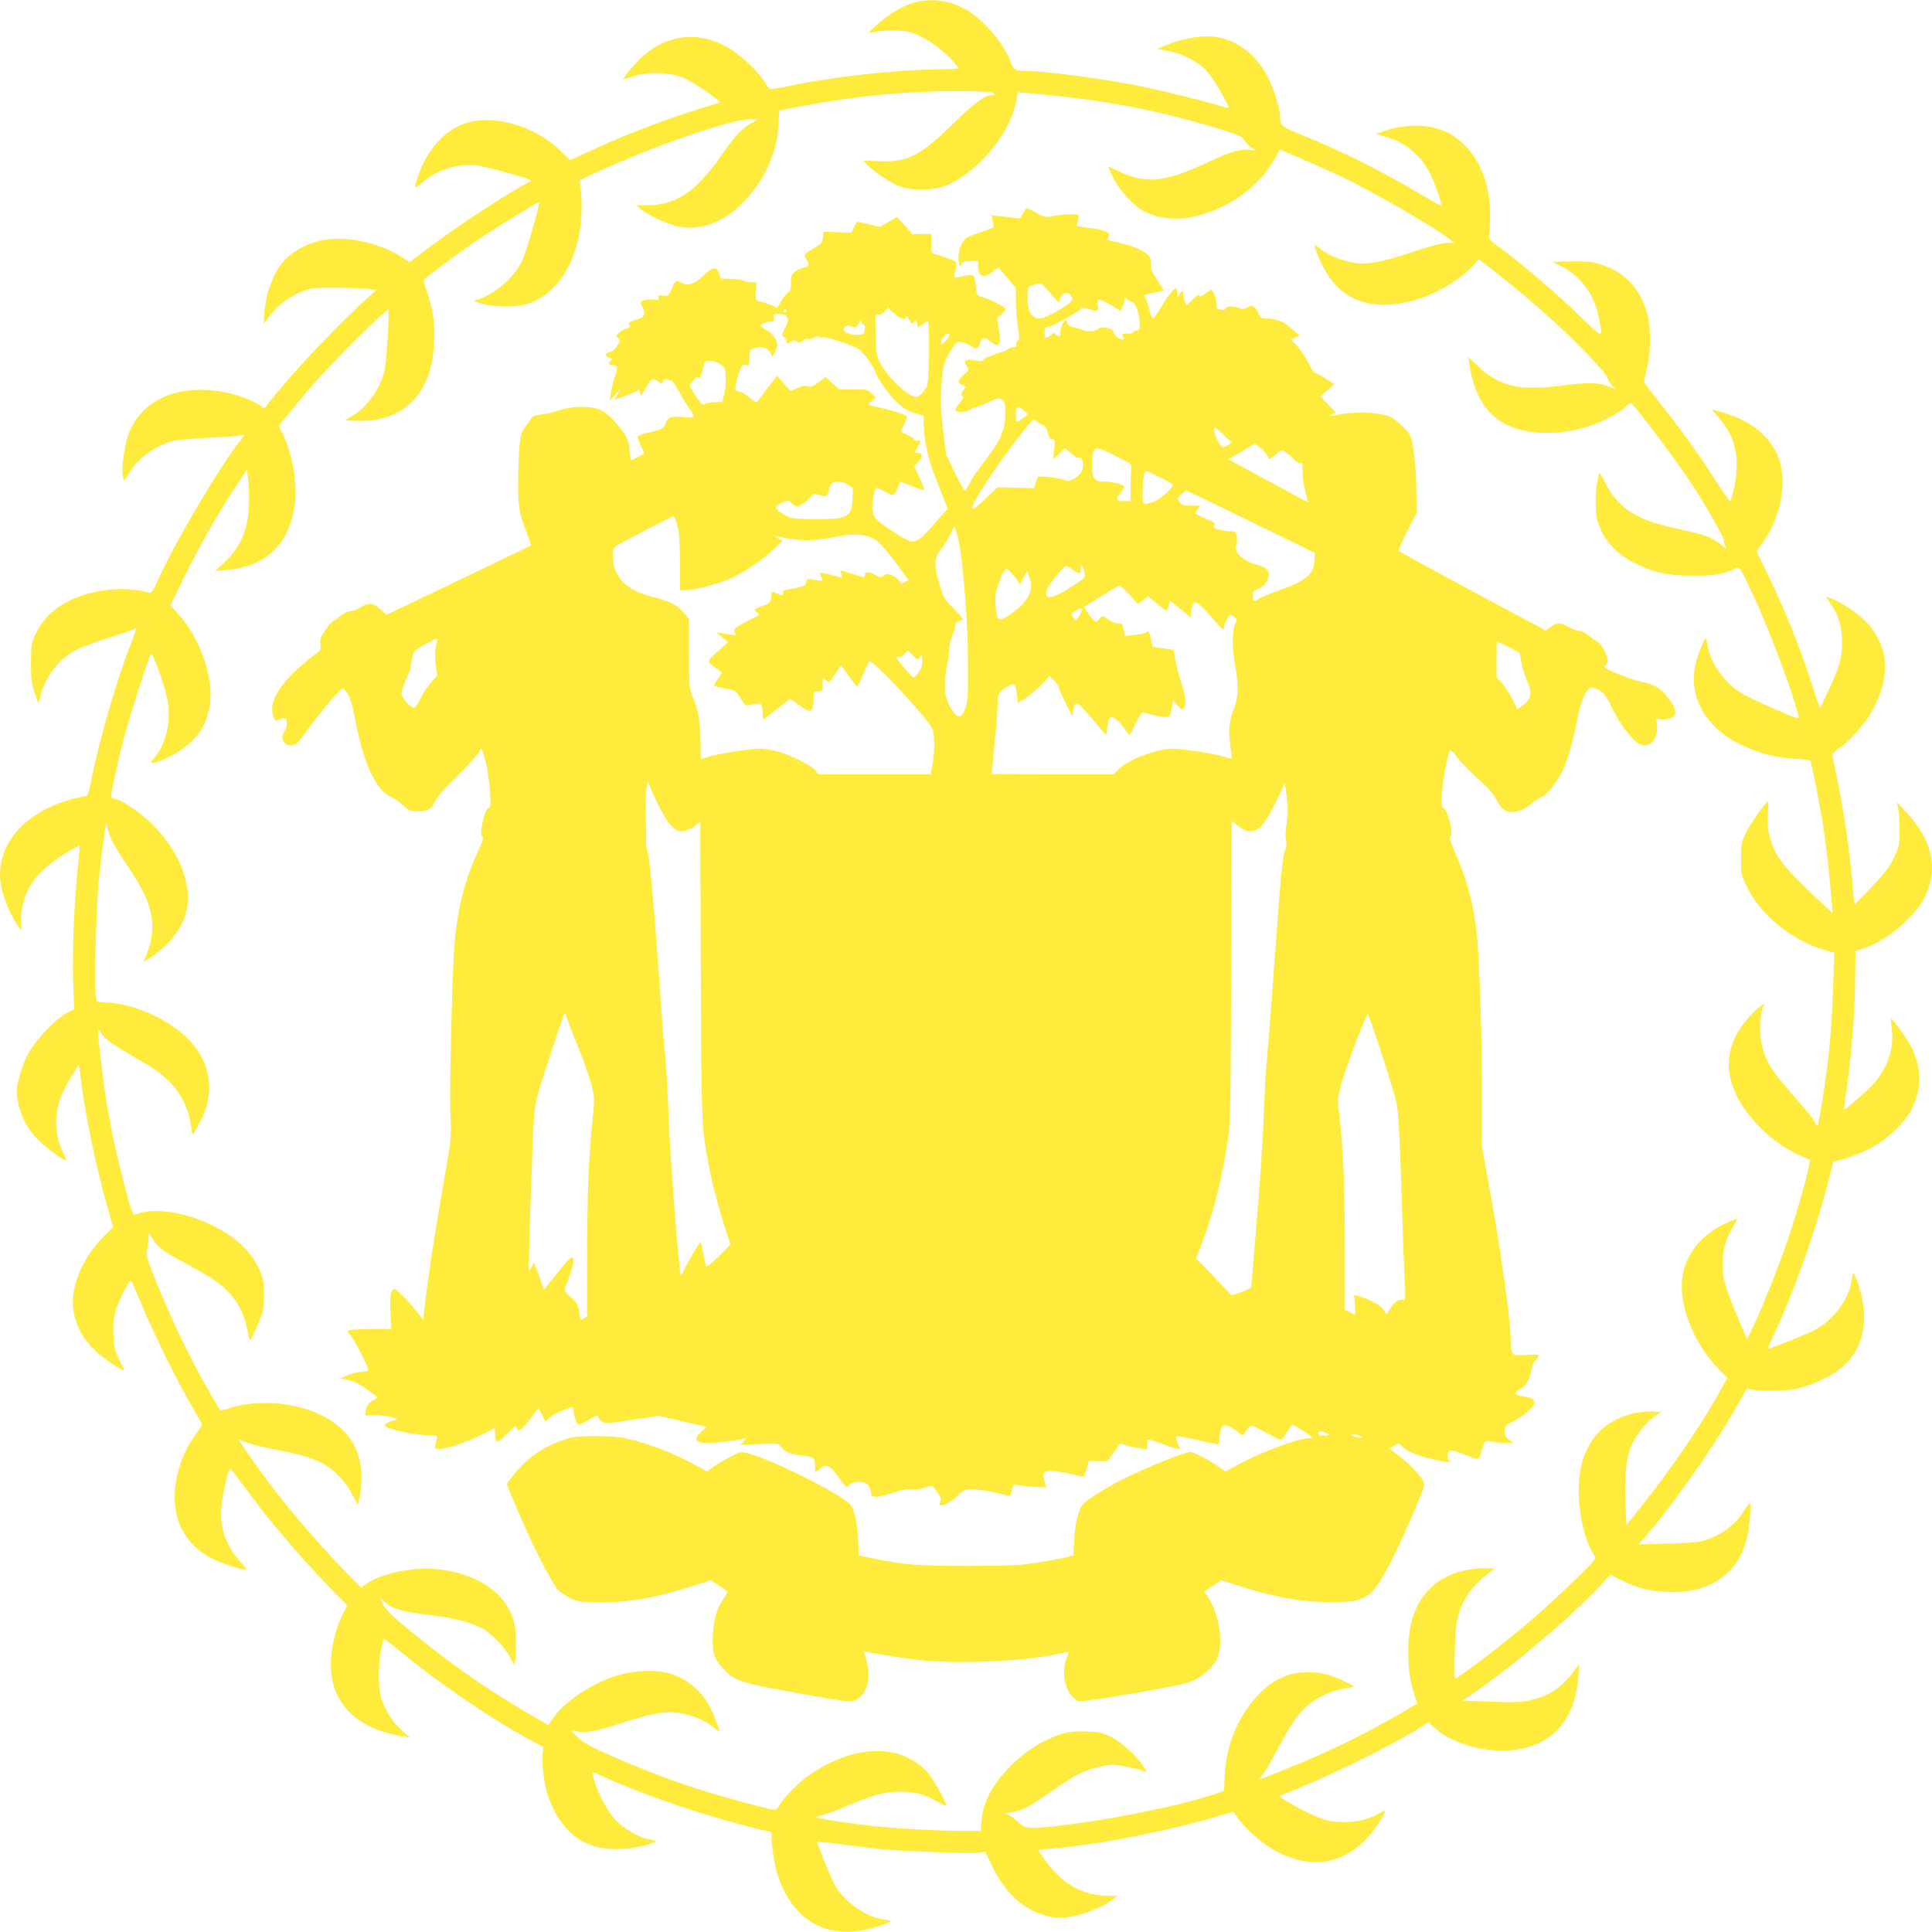 <?xml version="1.0" standalone="no"?>
<!DOCTYPE svg PUBLIC "-//W3C//DTD SVG 20010904//EN"
 "http://www.w3.org/TR/2001/REC-SVG-20010904/DTD/svg10.dtd">
<svg version="1.0" xmlns="http://www.w3.org/2000/svg"
 width="1280pt" height="1280pt" viewBox="0 0 1280 1280"
 preserveAspectRatio="xMidYMid meet">
<g transform="translate(0,1280) scale(0.1,-0.1)"
fill="#ffeb3b" stroke="none">
<path d="M6060 12784 c-75 -20 -162 -71 -242 -141 -36 -32 -65 -59 -63 -61 1
-1 26 3 55 9 29 6 90 9 135 7 68 -4 94 -10 156 -40 74 -36 159 -102 218 -169
17 -20 31 -39 31 -41 0 -3 -57 -6 -127 -7 -299 -4 -694 -48 -997 -111 -125
-26 -128 -25 -148 8 -51 86 -163 194 -259 249 -183 105 -382 88 -546 -47 -46
-38 -143 -149 -143 -164 0 -3 26 5 58 16 88 33 246 31 328 -3 59 -24 168 -93
228 -143 l29 -24 -87 -27 c-257 -78 -496 -168 -741 -279 l-168 -77 -53 52
c-109 109 -255 182 -409 206 -166 25 -293 -13 -400 -121 -63 -64 -112 -145
-145 -242 -29 -85 -26 -91 28 -44 100 90 245 132 376 111 39 -6 135 -30 214
-53 141 -41 143 -42 115 -56 -137 -70 -457 -279 -654 -427 l-136 -102 -58 38
c-120 78 -316 128 -459 116 -148 -13 -279 -84 -349 -189 -49 -75 -88 -195 -95
-293 l-5 -80 41 54 c53 70 142 135 222 163 57 20 84 23 215 22 83 0 176 -4
208 -8 l59 -8 -104 -95 c-192 -178 -459 -464 -604 -647 l-31 -40 -38 23 c-165
97 -407 126 -580 70 -126 -40 -226 -129 -275 -243 -35 -83 -59 -256 -44 -314
6 -21 9 -19 35 26 60 105 177 191 304 222 28 6 133 15 235 20 102 5 196 12
210 16 24 7 24 7 -6 -32 -143 -182 -440 -685 -550 -932 -33 -73 -40 -83 -58
-78 -185 53 -439 13 -594 -93 -73 -49 -122 -107 -159 -187 -25 -54 -27 -69
-28 -184 0 -106 4 -136 24 -199 l25 -74 16 59 c36 132 127 245 242 301 35 17
122 50 193 73 72 22 145 47 163 55 18 8 34 15 36 15 2 0 -11 -39 -30 -86 -101
-257 -217 -657 -271 -932 -15 -77 -21 -93 -38 -97 -106 -20 -174 -42 -255 -82
-238 -120 -351 -326 -296 -543 19 -73 61 -169 100 -227 l26 -38 0 66 c0 185
87 318 290 443 51 32 94 55 96 53 3 -2 -2 -69 -11 -149 -24 -230 -37 -568 -30
-758 l6 -175 -47 -25 c-71 -37 -201 -173 -252 -262 -26 -46 -51 -108 -64 -162
-20 -79 -21 -95 -10 -159 17 -99 61 -184 133 -257 56 -57 177 -145 186 -136 3
2 -5 22 -16 45 -66 127 -65 283 0 414 32 65 93 167 100 167 3 0 9 -32 13 -70
18 -196 101 -599 176 -861 l40 -139 -58 -58 c-99 -97 -166 -211 -197 -337 -43
-174 28 -349 192 -471 58 -44 123 -84 136 -84 2 0 -13 32 -32 71 -32 64 -36
82 -39 169 -4 81 0 110 18 167 26 81 89 198 100 186 4 -4 33 -71 65 -148 75
-182 222 -483 325 -662 l81 -142 -44 -63 c-54 -77 -78 -123 -105 -208 -91
-281 -3 -517 233 -626 64 -29 175 -64 205 -64 7 0 -10 25 -39 55 -91 97 -138
229 -125 357 8 93 49 264 60 258 5 -3 46 -56 92 -119 163 -224 356 -450 579
-682 l103 -106 -32 -63 c-42 -85 -68 -187 -75 -290 -18 -277 157 -465 477
-514 l45 -8 -46 41 c-61 53 -117 139 -141 213 -27 88 -24 242 8 386 4 21 10
18 87 -46 265 -220 620 -464 885 -607 l92 -50 -5 -46 c-7 -51 9 -190 30 -259
44 -149 135 -269 244 -325 100 -51 245 -60 393 -24 48 12 85 25 83 29 -3 4
-22 10 -43 13 -63 11 -163 67 -219 124 -55 56 -120 176 -147 271 -8 28 -13 52
-11 52 2 0 34 -14 72 -31 309 -139 727 -278 1095 -363 19 -4 26 -11 21 -21 -9
-24 17 -200 39 -268 73 -224 223 -359 413 -373 44 -4 107 -1 140 5 72 13 195
52 195 62 0 3 -22 9 -48 13 -113 15 -255 113 -318 222 -28 48 -125 286 -119
292 2 2 73 -5 157 -17 84 -11 200 -25 258 -31 158 -15 588 -32 647 -25 l52 6
35 -76 c94 -203 228 -322 400 -355 53 -10 78 -9 147 4 83 15 214 72 269 116
l25 20 -57 0 c-173 0 -310 77 -424 235 -24 35 -44 65 -44 67 0 3 40 8 89 11
286 21 770 115 1104 215 l98 29 29 -41 c42 -62 150 -159 227 -205 270 -159
525 -101 698 158 66 100 68 109 14 78 -107 -62 -255 -77 -377 -38 -39 13 -121
51 -183 86 -92 52 -110 65 -94 71 256 94 710 314 930 452 l49 31 37 -34 c114
-103 316 -164 499 -152 270 18 435 193 456 483 l7 89 -46 -60 c-78 -102 -161
-155 -287 -181 -61 -13 -110 -14 -257 -8 l-183 7 73 49 c275 190 673 529 855
729 l51 56 78 -39 c100 -49 175 -68 293 -75 277 -16 473 113 533 353 18 71 32
234 20 234 -4 -1 -24 -26 -43 -56 -57 -91 -151 -158 -265 -192 -32 -9 -118
-16 -240 -19 l-190 -5 21 23 c190 214 466 604 624 881 l73 128 41 -8 c65 -11
236 -7 291 7 150 40 268 103 340 182 113 126 136 316 63 522 -12 32 -24 60
-28 62 -4 2 -10 -19 -13 -48 -14 -117 -111 -251 -231 -322 -43 -25 -317 -136
-324 -130 -1 1 20 50 48 109 126 270 267 667 348 980 l38 149 69 18 c38 10
112 39 164 65 123 61 244 176 291 275 67 145 61 282 -21 428 -32 56 -109 160
-120 161 -3 0 -2 -28 4 -62 19 -130 -27 -268 -127 -376 -50 -53 -176 -162
-188 -162 -2 0 6 70 19 155 31 217 52 499 54 712 l2 182 53 17 c137 43 322
192 392 315 111 196 72 398 -114 594 l-57 60 9 -40 c5 -22 9 -87 9 -145 0
-100 -2 -108 -37 -182 -29 -62 -59 -101 -145 -192 -59 -62 -111 -114 -114
-115 -4 0 -9 43 -13 97 -15 215 -66 563 -116 787 -11 50 -20 97 -20 105 1 8
19 26 41 40 66 40 180 169 227 258 119 223 106 418 -38 575 -52 57 -148 124
-226 157 -24 11 -44 18 -44 16 0 -2 16 -27 35 -56 50 -75 70 -148 69 -255 -1
-99 -20 -163 -104 -339 l-43 -89 -57 174 c-78 236 -175 479 -277 690 l-85 176
35 49 c133 186 175 435 100 595 -65 140 -191 232 -384 283 l-47 13 49 -59 c62
-74 85 -120 105 -205 21 -90 8 -233 -31 -342 -3 -7 -40 43 -85 114 -103 164
-247 366 -378 529 -57 72 -106 135 -108 141 -3 7 5 47 16 89 27 97 29 270 5
361 -47 178 -154 289 -327 339 -41 12 -88 16 -179 14 l-124 -3 60 -30 c131
-66 220 -190 250 -349 25 -131 29 -132 -128 20 -149 146 -385 347 -524 449
-77 56 -82 62 -77 89 3 15 6 76 6 135 1 187 -59 350 -168 459 -72 72 -140 106
-244 124 -80 14 -197 1 -291 -30 l-53 -19 70 -21 c134 -41 229 -122 291 -247
33 -67 76 -190 71 -204 -2 -5 -57 24 -123 64 -254 153 -522 288 -800 401 -134
55 -143 62 -144 120 -2 57 -42 189 -83 267 -72 138 -185 229 -319 258 -95 21
-237 -1 -363 -54 l-50 -21 70 -13 c100 -18 202 -72 262 -137 39 -44 142 -216
142 -240 0 -3 -21 2 -47 10 -106 33 -397 105 -538 133 -240 49 -632 101 -757
101 -71 0 -83 7 -102 60 -43 119 -182 282 -298 348 -103 59 -226 76 -338 46z
m522 -601 c9 -10 8 -13 -10 -13 -48 0 -112 -48 -262 -194 -217 -212 -300 -253
-491 -244 l-100 5 28 -30 c41 -43 140 -110 203 -138 77 -33 228 -33 311 -1
214 85 430 342 471 560 l11 61 61 -5 c519 -46 871 -113 1312 -250 91 -28 113
-39 125 -60 7 -15 29 -37 47 -49 l34 -23 -39 5 c-64 8 -130 -11 -292 -87 -277
-130 -404 -141 -586 -51 -33 16 -61 28 -62 27 -2 -2 14 -36 34 -77 43 -84 136
-185 200 -218 105 -53 226 -64 354 -31 246 61 452 228 545 438 2 4 288 -120
414 -180 212 -101 627 -341 717 -415 l28 -22 -50 -1 c-33 0 -109 -20 -228 -60
-211 -70 -308 -87 -393 -70 -88 18 -159 48 -211 87 l-46 35 7 -29 c4 -15 25
-66 48 -112 100 -207 282 -293 524 -250 172 30 361 129 471 247 l41 45 87 -68
c153 -119 276 -223 424 -358 158 -145 341 -339 341 -361 0 -8 12 -28 26 -45
l25 -30 -46 20 c-57 25 -148 26 -315 4 -275 -36 -409 -4 -548 129 l-64 61 6
-45 c31 -206 111 -337 248 -404 171 -83 439 -70 653 34 44 21 99 55 122 74 22
20 44 36 47 36 15 0 262 -326 386 -510 92 -136 230 -375 230 -397 0 -14 5 -34
12 -46 8 -17 2 -14 -27 12 -55 48 -101 66 -260 101 -175 38 -223 54 -308 98
-84 43 -158 122 -203 215 -18 37 -34 64 -37 60 -15 -25 -29 -144 -25 -220 3
-73 10 -100 36 -156 42 -92 117 -164 221 -217 127 -63 219 -84 386 -84 139 0
190 7 269 41 45 20 33 36 127 -162 105 -221 268 -654 304 -806 7 -27 4 -26
-164 46 -94 41 -196 90 -226 110 -108 72 -197 202 -211 306 -4 27 -10 49 -14
49 -8 0 -41 -79 -59 -140 -66 -226 46 -443 289 -562 121 -59 229 -88 358 -95
56 -3 104 -9 106 -12 8 -13 66 -309 86 -439 19 -124 40 -308 55 -494 l7 -78
-99 92 c-237 224 -285 286 -319 419 -12 46 -15 87 -11 147 3 45 4 82 2 82 -14
0 -120 -148 -147 -206 -31 -64 -33 -76 -33 -175 0 -105 0 -106 44 -195 91
-185 314 -359 530 -414 l44 -12 -7 -194 c-7 -225 -21 -412 -41 -569 -22 -171
-58 -385 -64 -385 -4 0 -12 13 -19 30 -8 16 -53 73 -100 126 -180 201 -218
258 -248 375 -18 69 -15 199 5 252 l11 28 -29 -20 c-54 -39 -134 -136 -163
-197 -63 -135 -59 -260 12 -402 77 -153 246 -312 408 -384 l73 -33 -5 -35 c-9
-58 -82 -316 -132 -465 -58 -175 -170 -459 -232 -589 l-47 -99 -62 145 c-84
197 -107 281 -100 378 5 86 26 154 69 224 16 26 28 50 26 51 -2 2 -39 -13 -83
-34 -193 -91 -300 -265 -281 -456 18 -183 108 -367 249 -512 l51 -52 -29 -53
c-123 -228 -343 -553 -544 -802 l-96 -120 -6 145 c-7 169 3 287 32 364 27 72
96 164 154 206 l48 34 -49 3 c-123 8 -270 -45 -352 -127 -97 -97 -144 -229
-143 -407 1 -149 43 -326 99 -411 13 -20 12 -26 -1 -46 -18 -28 -276 -274
-399 -380 -164 -143 -496 -397 -517 -397 -10 0 -2 292 10 370 20 129 98 245
224 337 l30 22 -65 1 c-147 0 -280 -48 -364 -133 -101 -100 -146 -230 -146
-419 0 -116 14 -212 44 -297 9 -24 16 -45 16 -46 0 -1 -51 -32 -112 -67 -258
-149 -479 -256 -772 -374 -87 -35 -161 -64 -163 -64 -2 0 9 17 26 38 16 20 63
102 105 181 82 155 133 226 199 280 59 48 154 90 228 102 35 6 65 12 67 14 7
7 -111 62 -168 79 -77 23 -204 22 -269 -3 -82 -31 -132 -65 -197 -132 -131
-138 -212 -334 -220 -534 l-4 -100 -52 -18 c-232 -79 -694 -173 -1040 -212
-206 -23 -225 -21 -268 19 -19 19 -47 41 -63 49 l-27 14 46 7 c63 8 119 38
271 145 149 104 212 136 315 157 61 13 85 14 147 4 41 -7 92 -18 114 -26 22
-8 41 -14 44 -14 2 0 -9 19 -25 43 -50 72 -140 153 -209 188 -58 30 -77 34
-163 37 -111 5 -173 -9 -280 -63 -122 -61 -238 -162 -321 -279 -59 -84 -89
-160 -96 -248 l-6 -68 -131 0 c-140 0 -401 14 -556 30 -161 16 -409 53 -405
61 3 3 19 9 38 12 18 3 93 30 167 62 176 74 255 95 355 95 93 0 154 -16 242
-65 35 -19 63 -32 63 -28 0 24 -87 177 -123 218 -177 199 -495 191 -792 -20
-70 -50 -165 -147 -189 -193 -9 -18 -24 -32 -34 -32 -32 0 -364 90 -520 141
-193 63 -433 157 -611 238 -105 48 -145 72 -178 106 -41 43 -42 45 -16 38 64
-18 139 -6 310 51 181 59 289 80 363 70 99 -13 189 -49 248 -99 16 -14 33 -25
36 -25 9 0 -42 130 -71 180 -60 102 -156 177 -267 206 -74 20 -207 17 -301 -6
-172 -43 -375 -171 -456 -287 l-36 -52 -109 63 c-249 144 -476 298 -699 475
-204 161 -271 223 -289 265 l-16 40 29 -28 c45 -43 119 -64 297 -86 181 -23
294 -53 364 -98 62 -41 134 -117 168 -180 l29 -53 7 32 c9 48 7 188 -5 238
-47 204 -240 339 -524 366 -145 14 -354 -29 -447 -91 l-47 -32 -114 117 c-187
195 -382 424 -530 623 -37 50 -167 239 -167 242 0 2 17 -5 38 -16 22 -10 108
-32 193 -49 182 -35 265 -60 336 -100 73 -42 148 -122 188 -202 l34 -68 10 38
c31 124 18 266 -35 362 -79 146 -253 243 -487 271 -113 13 -260 0 -342 -31
-27 -10 -52 -15 -56 -11 -14 14 -113 190 -190 337 -87 167 -181 377 -254 564
-47 122 -48 125 -37 183 6 33 8 66 5 74 -10 27 4 14 32 -28 37 -58 61 -76 216
-159 173 -93 235 -136 292 -199 58 -65 93 -135 113 -230 8 -41 17 -76 19 -78
6 -7 74 142 85 190 7 26 10 86 9 135 -3 75 -9 98 -36 153 -57 117 -151 204
-299 278 -182 92 -397 124 -515 77 -20 -8 -31 22 -88 245 -47 184 -83 356
-111 537 -21 141 -50 381 -50 423 0 25 1 25 20 -6 25 -39 74 -73 230 -164 143
-83 156 -92 228 -162 67 -66 118 -167 135 -270 l12 -78 32 53 c139 233 92 473
-126 641 -130 101 -311 173 -458 183 l-82 6 -7 46 c-10 69 4 585 20 756 9 83
23 206 33 275 15 113 18 121 24 83 12 -65 39 -119 127 -249 95 -143 135 -220
156 -301 27 -102 18 -199 -27 -306 l-16 -38 41 23 c23 13 72 52 109 88 113
111 161 239 139 377 -23 146 -99 287 -225 416 -71 73 -197 161 -245 172 -16 4
-32 10 -34 14 -6 9 44 236 90 410 33 126 156 508 173 540 10 16 86 -192 108
-294 31 -145 -5 -307 -90 -402 -27 -30 -18 -36 29 -19 141 49 258 144 307 247
14 31 31 88 37 127 28 180 -62 441 -207 602 l-54 60 89 182 c102 208 224 422
340 599 l79 121 6 -63 c28 -265 -18 -428 -158 -556 l-60 -56 77 7 c245 21 394
151 444 388 30 140 2 350 -67 500 l-32 68 79 96 c43 54 117 140 163 193 128
145 477 490 484 480 9 -14 -14 -363 -27 -412 -33 -122 -118 -238 -216 -295
l-45 -27 84 -3 c149 -5 272 38 359 125 91 92 138 215 148 388 8 119 -6 216
-45 335 -16 47 -26 87 -22 90 4 3 61 46 126 96 66 50 176 128 245 174 128 86
379 240 390 240 13 0 -81 -324 -112 -390 -53 -110 -181 -220 -296 -255 -31 -9
-27 -11 43 -30 87 -22 226 -21 297 4 160 55 276 206 329 426 22 94 29 245 15
341 l-7 50 138 63 c372 171 871 342 995 341 l53 -1 -43 -22 c-63 -34 -116 -89
-200 -212 -169 -245 -301 -334 -497 -335 l-70 0 30 -25 c53 -44 187 -105 258
-118 137 -23 277 26 397 139 152 144 248 340 257 531 l6 101 136 26 c385 73
726 105 1088 102 131 -1 186 -5 195 -13z"/>
<path d="M6777 11384 c-15 -30 -22 -35 -41 -30 -12 3 -55 9 -94 12 l-72 7 6
-34 c4 -19 7 -38 8 -42 0 -5 -33 -18 -74 -31 -41 -12 -87 -30 -102 -39 -36
-25 -58 -75 -58 -136 0 -49 12 -67 24 -36 4 11 20 15 56 15 l50 0 0 -39 c0
-68 49 -79 104 -25 15 16 30 23 34 18 5 -5 32 -37 60 -70 l52 -62 0 -93 c1
-52 7 -128 14 -169 12 -66 12 -76 -1 -87 -9 -7 -13 -19 -10 -28 5 -11 0 -15
-18 -15 -13 0 -30 -6 -37 -14 -8 -7 -30 -17 -49 -21 -19 -4 -38 -11 -44 -15
-5 -4 -23 -10 -38 -14 -15 -4 -30 -13 -33 -20 -4 -10 -16 -11 -55 -3 -63 12
-80 0 -55 -39 18 -26 18 -26 -18 -56 -43 -35 -46 -55 -10 -69 25 -9 26 -11 10
-28 -18 -20 -21 -51 -5 -51 6 0 -3 -16 -20 -35 -17 -20 -31 -42 -31 -50 0 -20
69 -20 96 0 10 8 25 15 32 15 7 0 46 15 86 33 66 31 74 33 94 19 19 -13 22
-23 22 -88 0 -119 -29 -183 -166 -358 -25 -33 -57 -82 -70 -108 -13 -26 -28
-48 -32 -48 -5 0 -35 54 -67 120 l-58 121 -19 167 c-17 141 -18 187 -10 298
10 129 11 133 53 207 43 74 44 75 79 70 19 -3 47 -14 62 -24 37 -26 45 -24 59
16 15 42 31 44 76 9 30 -23 37 -25 49 -12 12 12 12 26 2 93 l-12 78 31 26 c18
15 29 31 25 37 -9 15 -97 59 -149 74 -42 13 -42 13 -48 69 -11 92 -2 88 -119
65 -27 -6 -28 -5 -22 21 21 84 23 80 -41 103 -32 11 -70 24 -85 27 -27 7 -28
10 -28 71 l0 64 -62 0 -63 -1 -51 57 -50 56 -59 -33 -58 -33 -66 17 c-36 10
-71 17 -77 17 -6 0 -18 -16 -27 -36 l-17 -36 -93 4 -92 3 -3 -38 c-3 -33 -9
-42 -49 -65 -83 -50 -80 -46 -60 -81 21 -36 17 -46 -21 -54 -15 -3 -40 -15
-55 -27 -23 -19 -27 -29 -27 -75 0 -36 -4 -55 -14 -58 -7 -3 -28 -28 -46 -55
l-32 -50 -46 19 c-26 10 -58 20 -72 23 -24 5 -25 8 -22 66 l4 60 -32 0 c-17 0
-40 4 -50 10 -10 5 -49 11 -87 12 l-68 3 -12 35 c-15 47 -45 43 -102 -15 -53
-54 -101 -71 -142 -50 -41 22 -44 20 -68 -36 -20 -50 -22 -51 -57 -47 -31 4
-35 2 -30 -15 4 -16 0 -18 -33 -12 -20 3 -49 1 -64 -4 -27 -11 -27 -11 -12
-42 25 -47 17 -70 -31 -84 -58 -17 -67 -24 -54 -40 8 -10 5 -14 -13 -19 -13
-3 -36 -15 -51 -27 -25 -20 -26 -23 -11 -39 14 -16 14 -20 -7 -53 -14 -22 -34
-37 -51 -41 -33 -7 -32 -28 3 -36 20 -5 21 -7 6 -19 -20 -17 -12 -31 20 -31
29 0 29 -7 5 -85 -10 -33 -22 -80 -25 -105 l-7 -45 37 40 36 40 -20 -37 -21
-37 62 23 c96 37 97 37 98 50 1 6 4 -2 8 -19 l6 -30 35 57 c37 62 45 66 76 43
25 -19 34 -19 34 1 0 12 6 15 23 10 12 -3 27 -6 34 -6 6 0 30 -35 53 -77 22
-42 55 -94 71 -115 40 -50 32 -60 -41 -52 -82 9 -106 1 -121 -41 -14 -37 -12
-36 -132 -66 -26 -6 -50 -15 -52 -20 -3 -4 6 -31 20 -60 14 -29 24 -53 22 -55
-1 -1 -21 -11 -43 -22 l-42 -21 -6 22 c-3 12 -6 36 -6 52 -1 54 -26 102 -90
174 -78 87 -120 106 -235 105 -52 -1 -101 -9 -140 -22 -33 -12 -86 -24 -117
-28 -50 -5 -60 -10 -77 -38 -11 -17 -28 -41 -37 -53 -28 -38 -35 -92 -40 -288
-5 -217 3 -273 53 -398 19 -49 33 -90 31 -91 -1 -1 -218 -105 -480 -231 l-477
-228 -41 37 c-48 43 -79 46 -135 11 -22 -13 -52 -25 -67 -25 -15 0 -42 -13
-60 -28 -18 -16 -40 -31 -50 -35 -9 -3 -33 -31 -53 -62 -32 -47 -37 -62 -32
-94 5 -37 3 -39 -56 -82 -33 -24 -91 -75 -129 -113 -111 -111 -153 -204 -128
-281 10 -30 14 -33 30 -25 10 6 28 10 39 10 17 0 21 -6 21 -33 0 -18 -7 -42
-15 -53 -41 -54 14 -116 74 -84 10 5 48 51 84 102 75 105 213 268 227 268 5 0
21 -17 34 -37 17 -27 32 -79 51 -177 54 -289 139 -468 239 -507 17 -7 50 -31
74 -53 40 -38 47 -41 101 -41 67 0 93 17 117 74 8 19 73 92 148 165 73 72 136
141 140 154 4 12 11 22 15 22 4 0 18 -44 31 -97 26 -115 39 -293 21 -293 -29
0 -71 -184 -45 -194 10 -4 2 -29 -28 -93 -91 -198 -139 -390 -158 -633 -15
-207 -33 -955 -26 -1115 6 -133 4 -166 -18 -295 -79 -457 -98 -572 -121 -735
-14 -99 -29 -213 -33 -254 l-7 -75 -44 55 c-67 82 -134 149 -148 149 -24 0
-32 -46 -26 -156 l6 -109 -129 0 c-71 -1 -138 -4 -148 -8 -18 -7 -18 -9 7 -35
24 -25 117 -207 117 -229 0 -6 -19 -11 -43 -11 -24 -1 -66 -11 -93 -23 l-49
-22 44 -8 c24 -5 60 -18 80 -30 43 -25 120 -82 121 -89 0 -3 -13 -11 -28 -18
-30 -13 -52 -48 -52 -84 0 -18 4 -19 35 -14 38 7 162 -11 171 -25 3 -5 -2 -9
-10 -9 -24 0 -66 -22 -66 -35 0 -18 161 -56 261 -62 l86 -6 -8 -36 c-13 -54
-13 -54 44 -48 59 7 170 48 276 101 l71 36 0 -45 c0 -61 18 -59 84 11 48 50
54 53 59 34 5 -18 9 -20 27 -10 11 6 41 39 66 73 25 34 48 64 49 66 2 2 14
-17 26 -43 l23 -46 19 21 c19 20 91 57 145 73 18 6 22 4 22 -15 0 -35 22 -99
35 -99 6 0 37 15 68 34 52 32 57 33 62 15 4 -10 16 -24 27 -30 22 -12 24 -12
238 21 l135 20 159 -37 158 -37 -24 -21 c-69 -59 -58 -85 36 -85 59 0 171 14
225 27 l26 6 -20 -23 -20 -23 127 6 c127 5 127 5 143 -20 22 -32 65 -49 147
-58 71 -8 78 -14 78 -77 0 -33 4 -34 33 -8 38 36 66 23 123 -57 51 -70 52 -72
69 -53 27 30 108 28 129 -2 9 -12 16 -32 16 -45 0 -41 33 -40 179 7 37 11 73
17 95 13 20 -3 54 1 82 11 26 9 51 13 54 9 49 -61 60 -84 50 -102 -25 -49 47
-23 116 41 44 41 50 43 103 41 32 -1 97 -11 145 -22 48 -12 91 -21 96 -21 4 0
11 18 15 40 4 22 11 37 17 34 5 -3 54 -9 109 -13 l100 -6 -5 22 c-4 13 -9 34
-12 47 -9 37 19 47 97 36 35 -5 88 -16 117 -23 29 -8 54 -11 56 -8 1 3 9 27
16 54 l13 47 63 0 63 0 41 59 41 58 37 -12 c20 -7 61 -16 90 -20 l52 -7 0 29
c0 16 2 32 5 35 3 3 38 -7 78 -22 40 -15 86 -31 104 -35 l32 -6 -16 40 c-9 23
-14 43 -11 46 3 3 65 -8 138 -25 72 -16 136 -30 141 -30 5 0 9 18 9 39 0 22 5
52 10 66 9 23 14 26 38 20 15 -3 45 -20 66 -37 38 -31 40 -31 52 -12 42 62 31
62 136 5 52 -28 99 -51 104 -51 6 0 23 22 39 50 17 27 33 50 38 50 12 0 127
-74 127 -82 0 -5 -11 -8 -24 -8 -70 0 -307 -89 -464 -174 l-83 -45 -47 33
c-65 46 -163 96 -188 96 -35 0 -296 -105 -444 -180 -96 -48 -224 -126 -258
-158 -36 -34 -60 -129 -66 -259 l-4 -87 -48 -13 c-27 -7 -112 -23 -189 -35
-121 -19 -182 -22 -455 -22 -330 -1 -425 6 -623 47 l-107 22 -5 105 c-4 108
-25 202 -53 233 -61 69 -513 295 -676 339 -46 12 -49 12 -120 -25 -40 -21 -91
-51 -112 -67 l-39 -29 -90 49 c-128 69 -267 124 -392 157 -94 24 -127 28 -253
28 -134 0 -151 -2 -225 -28 -136 -48 -241 -123 -325 -232 l-43 -56 33 -82
c105 -260 257 -565 308 -621 15 -16 52 -40 82 -55 52 -24 64 -25 210 -26 197
0 369 32 627 116 l91 30 56 -36 c31 -20 56 -38 56 -41 0 -2 -11 -22 -25 -43
-45 -67 -67 -140 -72 -236 -7 -121 6 -165 68 -230 78 -83 117 -95 504 -164
334 -60 340 -60 375 -43 54 26 85 91 83 172 -1 36 -9 85 -17 109 l-16 43 25
-6 c55 -14 265 -46 364 -56 252 -25 667 -7 884 39 48 10 87 17 87 16 0 -1 -7
-22 -15 -45 -39 -112 1 -249 82 -281 25 -9 655 98 731 125 65 23 141 82 176
137 56 89 31 305 -49 424 -14 20 -25 37 -25 39 0 2 25 20 56 40 l55 37 92 -30
c247 -80 426 -114 617 -115 165 -1 203 6 271 51 60 39 177 259 313 587 53 127
57 141 45 164 -22 42 -114 136 -169 173 -27 19 -50 37 -50 41 0 4 13 14 29 22
26 14 30 14 46 -4 37 -41 147 -81 290 -105 32 -5 38 -4 28 6 -16 16 -17 51 -2
66 8 8 31 3 82 -17 123 -47 113 -48 131 12 23 76 26 79 66 68 19 -6 60 -10 90
-10 l55 1 -27 20 c-22 16 -28 29 -28 58 0 35 3 38 54 63 58 29 120 79 137 110
14 27 -4 46 -50 54 -82 13 -89 22 -40 51 40 24 66 67 74 125 5 29 16 55 31 69
13 12 21 26 18 31 -3 4 -41 5 -84 2 -75 -6 -78 -6 -91 17 -7 13 -12 41 -10 61
6 106 -67 629 -151 1083 l-40 220 1 280 c2 304 -13 862 -30 1070 -17 222 -61
398 -151 603 -31 70 -38 96 -29 101 25 16 -21 191 -51 191 -24 0 10 276 47
378 3 9 23 -9 51 -47 25 -33 82 -92 127 -132 78 -68 110 -107 149 -178 38 -69
126 -68 212 3 31 25 63 46 70 46 23 0 93 86 130 158 41 81 76 201 107 362 26
136 66 215 103 204 62 -18 81 -39 132 -145 55 -113 145 -224 191 -235 60 -16
108 46 101 128 l-5 48 31 -5 c37 -7 84 8 92 30 10 25 -4 61 -45 113 -50 63
-94 90 -167 102 -61 11 -254 87 -254 101 0 4 5 11 10 14 31 19 -14 131 -65
159 -11 6 -35 23 -53 39 -18 15 -45 27 -60 27 -15 0 -45 12 -67 25 -51 32 -86
31 -125 -1 -27 -23 -33 -25 -48 -12 -9 8 -30 19 -45 26 -36 15 -899 482 -910
491 -4 4 21 63 55 130 l63 121 -1 128 c-2 137 -9 231 -26 330 -10 58 -16 69
-62 113 -28 28 -62 56 -76 63 -69 36 -243 44 -365 16 -41 -9 -66 -4 -27 7 12
3 22 7 22 8 0 2 -23 27 -51 56 l-51 53 46 40 45 41 -58 38 c-32 20 -63 37 -69
37 -6 0 -26 30 -44 67 -18 37 -52 87 -75 111 l-41 44 30 12 29 13 -38 32 c-21
17 -44 36 -51 42 -26 21 -83 39 -125 39 -40 0 -46 3 -57 29 -6 16 -19 36 -29
45 -15 14 -20 14 -46 0 -22 -11 -35 -13 -53 -5 -33 16 -92 14 -92 -2 0 -9 -10
-12 -30 -9 -27 4 -30 8 -30 39 0 32 -24 93 -36 93 -3 0 -20 -11 -39 -25 -24
-19 -34 -22 -38 -13 -3 9 -18 0 -45 -26 l-41 -39 -11 27 c-5 15 -10 36 -10 47
0 26 -14 24 -28 -3 -10 -22 -11 -21 -11 10 -1 17 -5 32 -9 32 -13 0 -47 -40
-81 -95 -60 -97 -66 -105 -75 -102 -5 2 -16 30 -23 62 -7 32 -18 64 -25 72
-15 18 -10 21 58 34 32 6 60 12 62 14 2 1 -17 34 -42 73 -38 58 -45 76 -40
101 14 66 -70 115 -269 156 -24 5 -27 8 -17 20 29 35 -10 52 -158 70 -46 6
-52 10 -47 26 3 10 8 28 11 39 5 18 1 20 -54 20 -32 0 -83 -5 -114 -11 -52
-11 -57 -10 -110 20 -30 17 -59 31 -64 31 -6 0 -18 -16 -27 -36z m205 -553
c31 -36 38 -40 38 -23 0 25 25 52 49 52 10 0 23 -11 29 -25 11 -23 8 -27 -31
-56 -55 -40 -151 -89 -176 -89 -57 0 -83 44 -83 138 0 35 3 67 7 70 4 4 23 12
43 18 41 13 34 17 124 -85z m516 -31 c22 0 52 -77 52 -135 0 -48 -2 -55 -20
-55 -11 0 -20 -4 -20 -10 0 -5 -18 -10 -40 -10 -38 0 -40 -2 -30 -20 8 -15 8
-20 -2 -20 -21 0 -58 29 -58 45 0 8 -9 19 -19 25 -24 12 -78 13 -85 1 -9 -14
-64 -21 -89 -12 -12 5 -43 15 -69 22 -35 10 -48 18 -48 31 0 10 -4 18 -9 18
-13 0 -43 -69 -37 -85 8 -21 -15 -31 -28 -12 -11 14 -14 13 -36 -4 -35 -26
-40 -24 -40 16 0 19 4 35 10 35 30 0 229 109 238 131 1 3 19 0 40 -7 62 -22
72 -19 65 20 -3 19 -1 36 6 40 6 4 41 -11 78 -34 l68 -41 12 28 c7 15 12 37
13 47 0 18 1 18 18 3 10 -10 24 -17 30 -17z m-1533 -104 c27 -14 30 -14 36 2
5 14 9 10 23 -16 16 -32 18 -33 31 -15 13 17 14 16 20 -9 l7 -28 27 18 c14 10
31 21 36 24 16 10 12 -401 -4 -432 -21 -40 -53 -70 -73 -70 -50 0 -187 131
-236 224 -24 47 -27 63 -30 189 -4 133 -3 139 15 133 13 -4 27 2 43 19 l24 25
25 -24 c14 -14 39 -32 56 -40z m-755 44 c0 -5 -4 -10 -10 -10 -5 0 -10 5 -10
10 0 6 5 10 10 10 6 0 10 -4 10 -10z m3 -40 c12 -18 11 -26 -11 -71 -23 -47
-24 -52 -9 -61 9 -5 17 -18 17 -30 0 -19 1 -20 25 -4 20 13 28 14 44 4 16 -10
23 -9 39 5 11 10 26 15 36 11 9 -3 27 1 41 10 15 10 26 12 30 5 4 -5 14 -7 24
-4 22 7 197 -50 239 -78 33 -22 94 -104 111 -151 21 -55 95 -158 148 -206 40
-37 71 -55 114 -68 l59 -17 0 -56 c0 -90 28 -224 66 -322 20 -51 49 -125 64
-165 l28 -73 -81 -92 c-97 -111 -122 -129 -163 -123 -35 5 -206 117 -235 154
-13 16 -19 40 -19 71 0 46 14 118 24 128 3 3 26 -6 52 -21 25 -14 52 -26 59
-26 8 0 21 20 31 45 9 25 18 45 19 45 1 0 35 -14 76 -30 40 -17 76 -29 80 -28
4 2 -9 38 -28 81 l-36 78 28 29 c30 32 28 60 -5 60 l-20 0 20 40 20 40 -25 0
c-15 0 -24 4 -21 9 3 5 -14 17 -39 28 -25 10 -45 22 -45 26 0 4 9 25 20 47 11
22 20 44 20 49 0 11 -88 40 -180 60 -88 20 -87 19 -56 44 l28 23 -27 27 c-26
26 -33 27 -122 27 l-93 0 -45 41 -44 41 -48 -35 c-38 -27 -53 -33 -70 -26 -16
6 -37 2 -69 -11 l-46 -20 -45 50 -45 50 -63 -81 c-35 -45 -66 -86 -68 -92 -2
-7 -23 5 -48 26 -24 21 -57 41 -72 44 -27 5 -28 8 -22 42 14 78 39 141 55 135
32 -12 35 -8 36 46 1 54 1 55 36 64 48 12 85 1 102 -31 l14 -27 16 32 c9 17
16 38 16 47 0 31 -30 73 -67 96 -21 12 -40 24 -43 27 -11 8 35 32 63 32 26 0
29 3 23 25 -6 24 -4 25 33 25 29 0 44 -6 54 -20z m508 -50 c10 0 12 -30 3 -54
-11 -29 -134 -12 -134 19 0 20 23 33 45 24 33 -13 41 -10 55 19 11 22 14 24
17 10 3 -10 9 -18 14 -18z m569 -69 c0 -13 -40 -61 -51 -61 -6 0 -7 9 -3 22
10 32 54 64 54 39z m-1519 -194 c32 -21 34 -26 37 -87 1 -36 -3 -87 -10 -114
l-13 -49 -52 -2 c-29 -1 -58 -7 -66 -13 -10 -9 -22 2 -55 51 -23 34 -42 66
-42 71 0 4 11 21 24 36 16 20 27 25 34 18 7 -7 14 3 22 33 6 24 13 52 16 62 8
25 64 22 105 -6z m2017 -310 l22 -23 -28 -20 c-52 -39 -52 -39 -52 15 0 43 3
51 18 51 10 0 28 -10 40 -23z m92 -77 c14 -11 31 -20 37 -20 7 0 18 -20 24
-45 9 -34 16 -45 30 -45 18 0 19 -5 13 -67 l-7 -68 40 38 39 37 41 -35 c23
-20 48 -33 56 -29 18 7 30 -46 17 -80 -17 -45 -89 -87 -114 -67 -14 12 -175
31 -180 22 -2 -3 -8 -22 -15 -41 l-11 -35 -120 4 -120 3 -75 -71 c-111 -105
-123 -96 -46 33 93 154 340 487 361 486 3 0 16 -9 30 -20z m1230 -84 c28 -26
50 -49 48 -50 -61 -39 -56 -39 -82 1 -26 41 -45 108 -28 102 5 -2 33 -26 62
-53z m290 -143 c0 -21 17 -15 55 18 34 30 36 31 60 15 13 -9 40 -31 59 -50 25
-25 37 -31 45 -23 8 8 11 -6 11 -53 0 -36 5 -83 11 -105 5 -22 12 -51 15 -64
3 -14 8 -29 11 -35 4 -5 -22 6 -58 26 -35 19 -154 84 -264 143 -110 59 -202
109 -203 111 -2 1 32 23 75 47 43 25 83 50 88 55 11 12 95 -64 95 -85z m-904
-77 c-3 -16 -6 -71 -6 -122 l0 -94 -34 0 c-64 0 -69 8 -34 51 22 28 29 42 21
50 -15 15 -79 28 -135 29 -63 0 -77 25 -72 129 5 110 12 112 152 42 110 -55
113 -57 108 -85z m189 -58 c47 -23 85 -46 85 -50 0 -23 -85 -98 -127 -112 -74
-25 -73 -26 -73 68 0 76 11 136 25 136 2 0 43 -19 90 -42z m-2067 -50 l33 -23
-3 -72 c-4 -82 -19 -107 -77 -123 -47 -13 -286 -13 -333 0 -38 11 -98 54 -98
71 0 6 19 18 43 29 40 17 43 17 57 1 9 -10 22 -20 30 -23 21 -8 63 16 94 53
27 31 28 32 67 19 46 -16 54 -10 65 47 9 47 67 57 122 21z m2669 -244 l423
-207 -1 -36 c-1 -102 -45 -143 -218 -206 -68 -24 -135 -52 -147 -60 -34 -22
-44 -19 -44 18 0 28 5 34 40 49 30 12 45 26 56 55 24 57 6 81 -74 103 -90 25
-154 88 -132 130 6 11 8 36 4 55 -6 32 -9 35 -41 35 -55 0 -126 21 -114 33 19
19 13 24 -54 52 -36 16 -65 31 -65 34 0 4 7 17 16 29 l15 22 -60 0 c-53 0 -62
3 -77 25 -15 23 -15 25 13 49 15 14 30 26 32 26 3 0 195 -93 428 -206z m-3800
-21 c13 -46 17 -97 18 -245 l0 -188 41 0 c57 0 215 42 296 78 92 42 201 116
278 188 l64 61 -29 17 -30 17 30 -6 c144 -31 233 -32 368 -4 124 26 206 22
268 -12 31 -17 69 -59 137 -148 51 -68 92 -124 90 -125 -2 0 -13 -7 -25 -13
-20 -11 -24 -10 -34 8 -6 11 -26 27 -46 35 -30 13 -38 13 -57 1 -19 -13 -26
-13 -56 4 -46 24 -70 24 -70 0 0 -19 -3 -19 -77 5 -43 13 -80 24 -82 24 -2 0
0 -11 3 -24 l6 -24 -72 19 c-40 10 -74 16 -76 14 -2 -2 2 -13 8 -25 6 -12 10
-24 7 -26 -2 -2 -25 0 -51 5 -38 7 -48 6 -52 -5 -2 -8 -6 -20 -8 -27 -2 -7
-36 -18 -80 -26 -68 -11 -76 -15 -71 -31 6 -19 4 -19 -29 -5 -46 20 -44 21
-48 -22 -3 -35 -6 -39 -53 -56 -62 -23 -64 -25 -41 -43 24 -17 27 -14 -60 -57
-85 -43 -102 -60 -83 -83 12 -15 10 -16 -16 -11 -17 3 -48 8 -70 12 l-40 6 39
-32 39 -33 -69 -63 c-77 -71 -77 -61 1 -118 l28 -21 -26 -39 c-15 -22 -27 -43
-27 -46 0 -4 32 -13 71 -20 71 -13 72 -13 105 -65 33 -52 34 -52 71 -43 70 16
72 15 75 -46 l3 -55 89 70 c49 38 91 70 93 70 1 0 26 -18 55 -40 80 -61 98
-53 98 41 0 48 1 49 30 49 29 0 30 1 30 47 0 44 1 45 18 30 10 -10 21 -17 24
-17 3 0 22 25 42 56 l38 56 49 -68 c27 -38 53 -70 57 -71 4 -2 23 36 42 82 19
47 37 85 39 85 34 0 387 -378 417 -447 17 -39 18 -139 3 -234 l-12 -69 -373 0
-374 0 -16 25 c-21 31 -174 107 -260 129 -34 9 -84 16 -110 16 -67 0 -289 -36
-343 -54 -24 -9 -45 -16 -47 -16 -1 0 -3 50 -3 111 -1 133 -14 213 -49 294
-26 59 -26 64 -27 292 l0 231 -31 39 c-42 52 -97 81 -208 108 -180 44 -266
134 -266 277 0 38 4 50 23 62 33 21 371 196 379 196 4 0 15 -26 25 -57z m1888
-268 c26 -255 38 -457 38 -675 1 -182 -1 -223 -16 -267 -29 -84 -59 -78 -111
21 -31 59 -34 140 -11 263 8 43 15 94 15 114 0 20 9 56 20 80 11 24 20 54 20
66 0 16 8 25 25 29 14 3 25 9 25 12 0 4 -29 36 -64 72 -57 59 -66 73 -89 150
-42 139 -41 182 8 242 19 24 47 68 62 98 l26 55 19 -60 c10 -33 25 -123 33
-200z m809 -46 c6 -36 5 -37 -61 -81 -154 -103 -217 -111 -182 -25 14 34 107
147 122 147 4 0 25 -11 45 -25 47 -32 52 -32 52 7 0 40 15 26 24 -23z m-482
-6 c14 -16 32 -39 41 -52 l15 -23 23 43 22 44 17 -38 c35 -79 -8 -166 -119
-242 -86 -59 -96 -55 -105 48 -6 62 -3 82 18 146 25 71 41 101 55 101 4 0 19
-12 33 -27z m782 -144 l55 -62 34 26 34 26 59 -49 c32 -26 61 -47 65 -44 4 2
9 18 13 35 l6 31 41 -34 c23 -18 54 -43 70 -56 l29 -23 0 33 c0 19 6 43 14 54
14 19 15 19 43 -2 15 -12 55 -53 88 -92 63 -74 75 -83 75 -54 0 9 9 32 20 50
19 31 21 32 44 17 24 -16 24 -17 8 -53 -20 -48 -20 -158 2 -277 23 -127 21
-202 -8 -277 -33 -89 -39 -144 -25 -243 6 -47 9 -88 7 -90 -2 -2 -23 3 -47 11
-53 18 -278 54 -341 54 -101 0 -292 -71 -354 -132 l-38 -38 -404 0 c-222 0
-404 1 -404 3 0 1 9 94 20 207 11 113 20 231 20 263 0 63 10 78 74 113 37 20
46 10 53 -59 l6 -55 46 28 c25 16 73 56 106 89 l59 61 28 -27 c15 -15 28 -32
28 -38 0 -6 21 -54 47 -106 l46 -94 7 38 c13 69 22 66 123 -52 l96 -111 7 49
c3 26 10 54 14 61 14 22 49 0 92 -57 l42 -55 38 76 c21 42 42 76 46 76 4 0 32
-7 62 -15 30 -8 69 -15 87 -15 34 0 36 4 49 73 l6 38 28 -33 c23 -27 31 -31
42 -20 19 19 13 88 -12 157 -12 33 -30 98 -39 145 l-16 85 -70 10 -69 10 -8
40 c-13 63 -16 69 -32 56 -8 -6 -43 -14 -79 -18 l-65 -6 -7 42 c-6 38 -9 41
-37 41 -18 0 -45 11 -64 25 -40 30 -41 30 -63 3 -21 -26 -27 -23 -69 35 l-32
45 113 70 c61 39 117 71 124 71 6 1 36 -27 67 -60z m-314 -94 c0 -12 -35 -75
-42 -75 -7 0 -28 33 -28 44 0 6 51 35 63 36 4 0 7 -2 7 -5z m-4274 -211 c-13
-35 -17 -122 -8 -174 l10 -54 -42 -47 c-23 -26 -56 -75 -71 -108 -16 -34 -35
-61 -42 -61 -23 0 -83 69 -83 96 0 14 14 56 30 94 17 38 30 73 30 79 0 5 5 33
11 60 10 49 13 52 82 90 80 45 92 48 83 25z m7097 -40 l74 -37 12 -62 c6 -35
22 -88 36 -119 39 -88 31 -129 -34 -175 l-28 -20 -36 72 c-20 40 -51 87 -69
106 l-33 34 0 118 c0 66 1 119 2 119 2 0 36 -16 76 -36z m-3898 -68 c13 18 14
16 15 -25 0 -32 -7 -53 -26 -78 -14 -18 -28 -33 -32 -33 -4 0 -36 34 -71 76
-37 45 -54 71 -41 64 20 -10 26 -9 48 14 l26 26 33 -32 c32 -31 33 -31 48 -12z
m-1730 -986 c52 -105 94 -156 135 -165 32 -7 89 14 118 43 l21 21 4 -982 c4
-1035 4 -1035 52 -1296 21 -112 76 -322 115 -436 l30 -89 -77 -78 c-47 -47
-80 -73 -84 -66 -4 6 -13 44 -20 84 -7 41 -15 74 -18 74 -8 -1 -95 -149 -111
-187 -7 -18 -15 -33 -19 -33 -11 0 -74 810 -82 1065 -4 137 -15 317 -23 400
-8 82 -20 224 -26 315 -35 527 -72 961 -86 1010 -8 30 -15 63 -14 73 2 28 1
75 -2 207 -1 69 1 143 6 165 l8 40 13 -35 c7 -19 34 -78 60 -130z m4159 -118
c-9 -54 -10 -91 -4 -107 6 -17 5 -37 -6 -67 -19 -55 -26 -127 -74 -793 -22
-302 -45 -590 -50 -640 -5 -49 -14 -211 -19 -360 -6 -148 -26 -454 -46 -680
-19 -225 -35 -415 -35 -421 0 -7 -29 -22 -65 -34 l-65 -22 -118 123 -118 123
39 100 c75 193 137 443 174 699 14 95 17 258 20 1105 l4 992 37 -29 c72 -58
131 -50 182 25 31 44 111 202 125 245 5 17 11 -3 19 -76 10 -80 10 -116 0
-183z m-4695 -1476 c40 -98 81 -217 92 -263 19 -81 19 -90 5 -221 -25 -221
-36 -500 -36 -914 l0 -387 -22 -16 c-23 -15 -23 -15 -28 32 -6 53 -19 77 -67
117 -18 15 -33 33 -33 39 0 6 11 38 25 72 32 80 43 145 24 145 -8 0 -40 -33
-71 -73 -32 -39 -71 -87 -86 -106 l-29 -34 -23 64 c-13 35 -27 75 -32 89 l-10
25 -15 -28 c-8 -16 -16 -27 -18 -25 -7 7 24 915 34 1030 9 94 22 142 102 385
50 153 94 282 97 288 3 5 9 -2 13 -15 3 -14 39 -106 78 -204z m5324 -44 c47
-141 92 -293 101 -337 10 -56 20 -230 31 -570 8 -269 18 -546 22 -614 5 -96 3
-122 -6 -117 -24 15 -60 -5 -87 -48 l-28 -44 -18 29 c-18 30 -109 79 -170 93
l-27 6 6 -66 c4 -39 2 -65 -3 -63 -5 3 -21 11 -36 18 l-28 14 0 398 c0 405
-10 657 -35 877 -14 120 -14 125 10 216 23 93 164 465 176 466 4 0 45 -116 92
-258z m-354 -2522 c9 -5 1 -9 -22 -12 -23 -2 -38 1 -41 8 -10 25 20 27 63 4z
m225 -20 c7 -7 -1 -8 -24 -4 -19 4 -39 11 -45 17 -7 6 2 7 25 3 19 -3 39 -11
44 -16z"/>
</g>
</svg>
